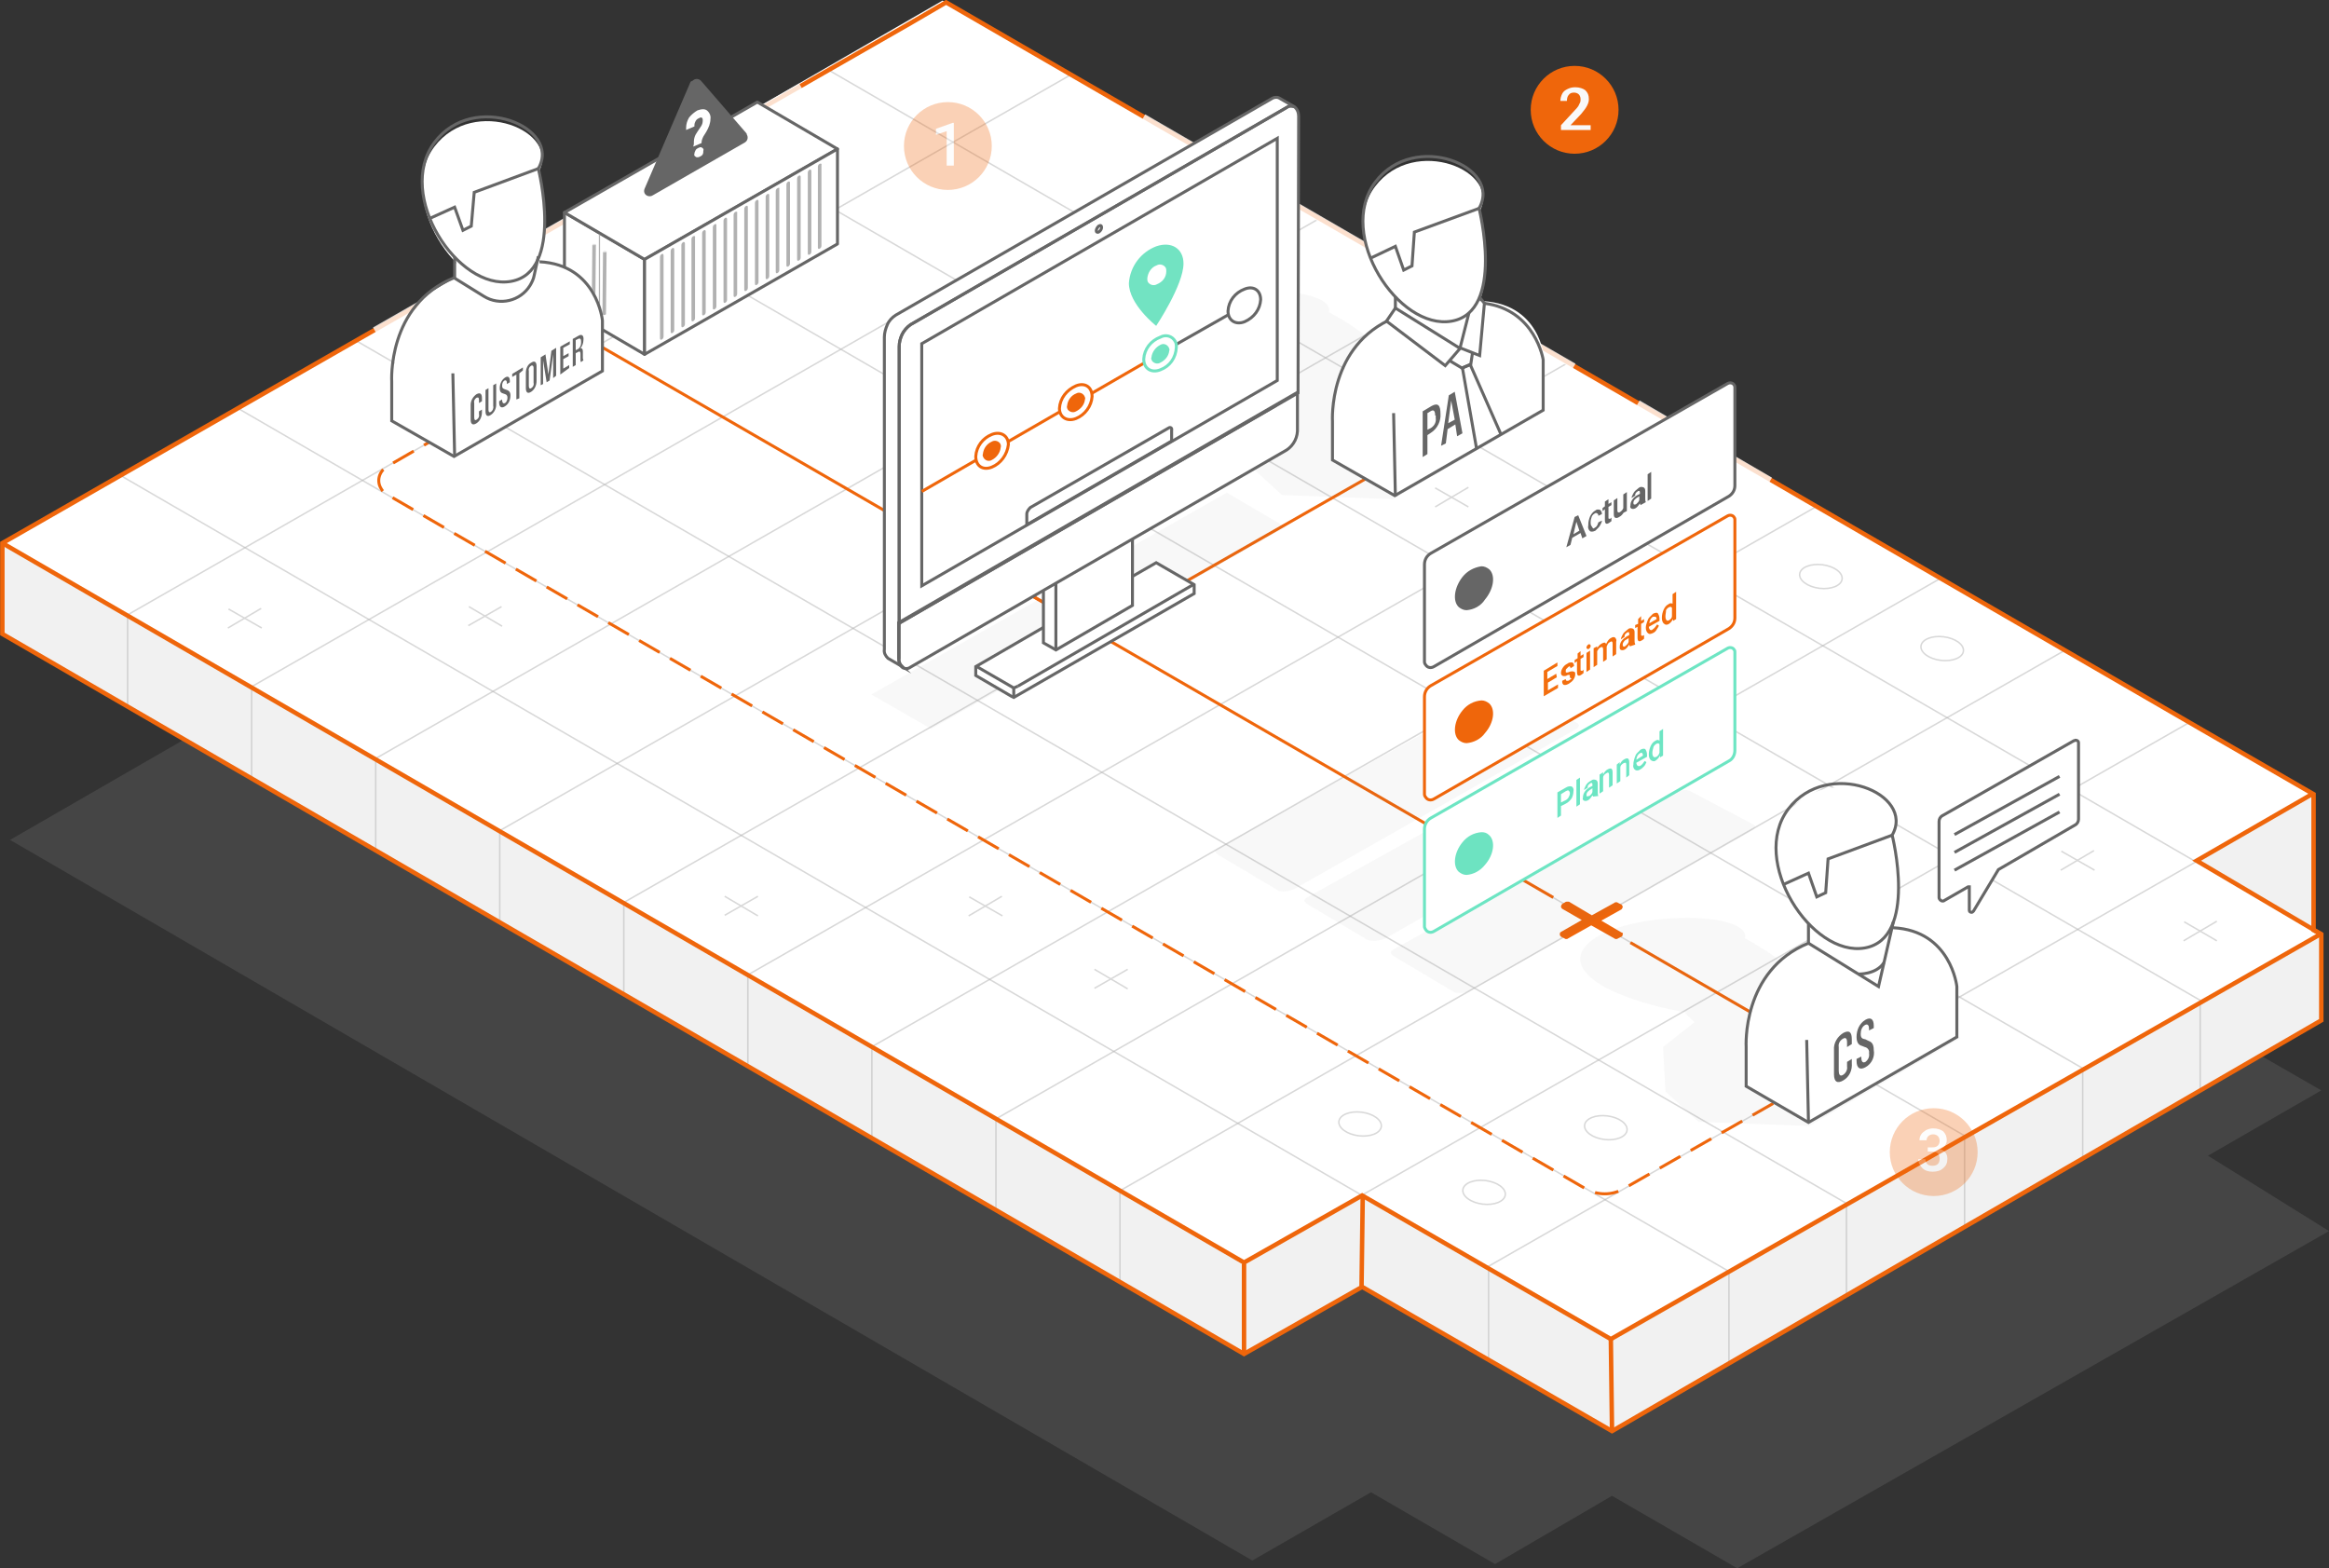 <?xml version="1.0" encoding="utf-8"?>
<!-- Generator: Adobe Illustrator 24.2.2, SVG Export Plug-In . SVG Version: 6.00 Build 0)  -->
<svg version="1.1" id="Layer_1" xmlns="http://www.w3.org/2000/svg" xmlns:xlink="http://www.w3.org/1999/xlink" x="0px" y="0px"
	 viewBox="0 0 392.4 264.2" style="enable-background:new 0 0 392.4 264.2;" xml:space="preserve">
<rect x="0" y="0" width="392.4" height="264.2" fill="#333333" stroke="none"/>
<style type="text/css">
	.st0{opacity:0.15;fill:#B1B1B1;enable-background:new    ;}
	.st1{fill:#FFFFFF;}
	.st2{fill:#F1F1F1;}
	.st3{opacity:0.5;}
	.st4{fill:none;stroke:#B1B1B1;stroke-width:0.25;stroke-miterlimit:10;}
	.st5{fill:none;stroke:#B1B1B1;stroke-width:0.25;stroke-miterlimit:10.001;}
	.st6{fill:none;stroke:#EF660B;stroke-width:0.75;stroke-miterlimit:10;}
	.st7{fill:none;stroke:#EF660B;stroke-width:0.5;stroke-dasharray:4,2;}
	.st8{opacity:0.8;fill:none;stroke:#FFFFFF;stroke-miterlimit:10;enable-background:new    ;}
	.st9{fill:none;stroke:#EF660B;stroke-width:0.5;}
	.st10{fill:#EF660B;}
	.st11{fill:#FFFFFF;stroke:#666666;stroke-width:0.5;stroke-linecap:round;stroke-linejoin:round;}
	.st12{fill:#B1B1B1;}
	.st13{fill:#DEDEDE;}
	.st14{fill:none;}
	.st15{fill:none;stroke:#666666;stroke-width:0.5;stroke-miterlimit:10;}
	.st16{fill:#666666;}
	.st17{opacity:5.000000e-02;}
	.st18{fill:#FFFFFF;stroke:#666666;stroke-width:0.5;stroke-miterlimit:10;}
	.st19{fill:#FFFFFF;stroke:#EF660B;stroke-width:0.5;stroke-miterlimit:10;}
	.st20{fill:#FFFFFF;stroke:#6DE5C3;stroke-width:0.5;stroke-miterlimit:10;}
	.st21{opacity:5.000000e-02;fill:#666666;enable-background:new    ;}
	.st22{fill:#F36E0E;}
	.st23{fill:#6DE5C3;}
	.st24{fill:#6DE3C1;}
	.st25{fill:#72E3C2;}
	.st26{fill:none;stroke:#EF660B;stroke-width:0.5;stroke-miterlimit:10;}
	.st27{fill:#FFFFFF;stroke:#72E3C2;stroke-width:0.5;stroke-miterlimit:10;}
	.st28{opacity:0.3;}
	.st29{fill:#F9F9F9;}
</style>
<g>
	<g id="Platform_Fill">
		<polygon class="st0" points="372,194.7 392.4,207.4 292.7,264.2 271.6,252 251.9,263.5 231,251.4 211,262.9 1.7,141.5 160.2,50.1 
			371.8,172.6 391.1,183.7 		"/>
		<polygon class="st1" points="370.7,144.7 391.1,157.4 291.3,214.2 271.4,225.6 250.5,213.5 229.6,201.4 209.6,212.9 0.4,91.5 
			158.8,0.1 370.4,122.6 389.7,133.7 		"/>
		<polygon class="st2" points="389.7,133.7 370.1,145 389.8,156.7 		"/>
		<polygon class="st2" points="391.1,157.4 391.1,171.9 291.3,229.6 271.6,241.1 250.4,228.9 229.4,216.7 209.6,228.3 0.4,106.8 
			0.4,91.5 209.6,212.9 229.6,201.4 250.5,213.5 271.4,225.6 291.3,214.2 		"/>
	</g>
	<g id="Grid">
		<g class="st3">
			<line class="st4" x1="209.6" y1="228.3" x2="209.6" y2="212.9"/>
			<line class="st4" x1="188.7" y1="216.2" x2="188.7" y2="200.8"/>
			<line class="st4" x1="167.8" y1="204.1" x2="167.8" y2="188.7"/>
			<line class="st4" x1="146.9" y1="192" x2="146.9" y2="176.6"/>
			<line class="st4" x1="126" y1="179.8" x2="126" y2="164.4"/>
			<line class="st4" x1="105.1" y1="167.7" x2="105.1" y2="152.3"/>
			<line class="st4" x1="84.2" y1="155.6" x2="84.2" y2="140.2"/>
			<line class="st4" x1="63.3" y1="143.5" x2="63.3" y2="128.1"/>
			<line class="st4" x1="42.4" y1="131.4" x2="42.4" y2="116"/>
			<line class="st4" x1="21.5" y1="119.2" x2="21.5" y2="103.8"/>
		</g>
		<g class="st3">
			<line class="st4" x1="291.3" y1="229.6" x2="291.3" y2="214.2"/>
			<line class="st4" x1="311.1" y1="218.1" x2="311.1" y2="202.8"/>
			<line class="st4" x1="331" y1="206.6" x2="331" y2="191.5"/>
			<line class="st4" x1="350.9" y1="195.1" x2="350.9" y2="180.1"/>
			<line class="st4" x1="370.7" y1="183.6" x2="370.7" y2="168.7"/>
			<line class="st4" x1="250.8" y1="229.1" x2="250.8" y2="213.7"/>
		</g>
		<g class="st3">
			<line class="st4" x1="0.4" y1="91.5" x2="209.6" y2="212.9"/>
			<line class="st4" x1="20.3" y1="80.1" x2="229.5" y2="201.4"/>
			<line class="st4" x1="40.1" y1="68.8" x2="291.3" y2="214.2"/>
			<line class="st4" x1="60" y1="57.4" x2="311.2" y2="202.8"/>
			<line class="st4" x1="79.9" y1="46" x2="331.1" y2="191.4"/>
			<line class="st4" x1="99.8" y1="34.6" x2="351.1" y2="180.1"/>
			<line class="st4" x1="119.7" y1="23.2" x2="371" y2="168.7"/>
			<line class="st4" x1="139.6" y1="11.8" x2="390.9" y2="157.3"/>
			<line class="st4" x1="159.4" y1="0.4" x2="389.9" y2="133.8"/>
		</g>
		<g class="st3">
			<line class="st4" x1="391.1" y1="157.4" x2="291.3" y2="214.2"/>
			<line class="st4" x1="389.9" y1="133.8" x2="250.5" y2="213.5"/>
			<line class="st4" x1="368.9" y1="121.7" x2="209.6" y2="212.7"/>
			<line class="st4" x1="348" y1="109.5" x2="188.7" y2="200.6"/>
			<line class="st4" x1="327" y1="97.4" x2="167.8" y2="188.5"/>
			<line class="st4" x1="306.1" y1="85.3" x2="146.8" y2="176.4"/>
			<line class="st4" x1="285.1" y1="73.2" x2="125.9" y2="164.3"/>
			<line class="st4" x1="264.2" y1="61.1" x2="105" y2="152.1"/>
			<line class="st4" x1="243.2" y1="48.9" x2="84.1" y2="140"/>
			<line class="st4" x1="222.3" y1="36.8" x2="63.1" y2="127.9"/>
			<line class="st4" x1="201.3" y1="24.7" x2="42.2" y2="115.8"/>
			<line class="st4" x1="180.4" y1="12.6" x2="21.3" y2="103.7"/>
			<line class="st4" x1="159.4" y1="0.4" x2="0.4" y2="91.5"/>
		</g>
	</g>
	<g id="XO">
		<g class="st3">
			<ellipse transform="matrix(0.121 -0.993 0.993 0.121 49.157 435.601)" class="st5" cx="270.5" cy="190" rx="2" ry="3.6"/>
			<ellipse transform="matrix(0.121 -0.993 0.993 0.121 20.201 424.803)" class="st5" cx="250" cy="201" rx="2" ry="3.6"/>
			<ellipse transform="matrix(0.121 -0.993 0.993 0.121 13.362 393.938)" class="st5" cx="229.1" cy="189.4" rx="2" ry="3.6"/>
			<ellipse transform="matrix(0.121 -0.993 0.993 0.121 173.15 390.017)" class="st5" cx="306.8" cy="97.2" rx="2" ry="3.6"/>
			<ellipse transform="matrix(0.121 -0.993 0.993 0.121 179.105 420.95)" class="st5" cx="327.2" cy="109.3" rx="2" ry="3.6"/>
		</g>
		<g class="st3">
			<line class="st4" x1="163.3" y1="151.1" x2="168.9" y2="154.3"/>
			<line class="st4" x1="168.8" y1="151" x2="163.2" y2="154.3"/>
			<line class="st4" x1="184.4" y1="163.3" x2="190" y2="166.6"/>
			<line class="st4" x1="190" y1="163.3" x2="184.4" y2="166.5"/>
			<line class="st4" x1="122.1" y1="151" x2="127.7" y2="154.3"/>
			<line class="st4" x1="127.7" y1="151" x2="122.1" y2="154.2"/>
			<line class="st4" x1="241.8" y1="82.2" x2="247.4" y2="85.4"/>
			<line class="st4" x1="247.4" y1="82.1" x2="241.8" y2="85.4"/>
			<line class="st4" x1="368" y1="155.3" x2="373.5" y2="158.5"/>
			<line class="st4" x1="373.5" y1="155.2" x2="367.9" y2="158.5"/>
			<line class="st4" x1="347.3" y1="143.4" x2="352.9" y2="146.6"/>
			<line class="st4" x1="352.8" y1="143.3" x2="347.2" y2="146.6"/>
			<line class="st4" x1="79" y1="102.2" x2="84.6" y2="105.5"/>
			<line class="st4" x1="84.5" y1="102.2" x2="78.9" y2="105.4"/>
			<line class="st4" x1="38.5" y1="102.6" x2="44.1" y2="105.8"/>
			<line class="st4" x1="44" y1="102.5" x2="38.4" y2="105.8"/>
		</g>
	</g>
	<g id="Platform_Outline">
		<polygon class="st6" points="391.1,171.9 391.1,157.4 389.8,156.7 389.8,133.8 371.1,123 210.2,29.8 159.4,0.4 153.4,3.9 
			0.4,91.5 0.4,106.8 209.6,228.1 229.5,216.8 271.6,241.1 		"/>
		<polyline class="st6" points="0.4,91.5 209.6,212.7 229.5,201.4 271.4,225.6 391.1,157.3 		"/>
		<polyline class="st6" points="391.1,157.4 370.1,145 389.7,133.7 		"/>
		<line class="st6" x1="209.6" y1="212.9" x2="209.6" y2="228.1"/>
		<line class="st6" x1="229.6" y1="201.4" x2="229.4" y2="216.7"/>
		<line class="st6" x1="271.4" y1="225.6" x2="271.6" y2="241.1"/>
		<path class="st7" d="M74.9,73l-9.7,5.6c-1.3,0.8-1.8,2.4-1,3.7c0.2,0.4,0.6,0.8,1,1l202,117c2,1.1,4.4,1.1,6.3,0l29.1-16.6"/>
		<line class="st8" x1="265.2" y1="61.7" x2="192.7" y2="19.7"/>
		<line class="st8" x1="298.3" y1="80.9" x2="276" y2="67.9"/>
		<line class="st8" x1="63.1" y1="55.6" x2="134.9" y2="14.5"/>
	</g>
	<g id="Content">
		<line class="st9" x1="99.2" y1="57.2" x2="261.7" y2="151.2"/>
		<line class="st9" x1="274.7" y1="158.8" x2="304.4" y2="176"/>
		<path class="st10" d="M273.2,157.1l-3.4-2l3.4-1.9c0.1-0.1,0.2-0.3,0.2-0.4c0-0.2-0.1-0.3-0.2-0.4l-0.6-0.3
			c-0.1-0.1-0.2-0.1-0.3-0.1c-0.1,0-0.2,0-0.3,0.1l-3.8,2.1l-3.7-2.2c-0.1-0.1-0.2-0.1-0.4-0.1c-0.1,0-0.3,0-0.4,0.1l-0.5,0.3
			c-0.1,0.1-0.2,0.3-0.2,0.4c0,0.2,0.1,0.3,0.2,0.4l3.3,1.9l-3.5,2c-0.2,0.1-0.2,0.3-0.2,0.4c0,0.2,0.1,0.3,0.2,0.4l0.6,0.3
			c0.1,0.1,0.2,0.1,0.3,0.1c0.1,0,0.2,0,0.3-0.1l3.9-2.2l3.9,2.2c0.1,0.1,0.2,0.1,0.3,0.1c0.1,0,0.2,0,0.3-0.1l0.6-0.3
			c0.2-0.1,0.2-0.3,0.2-0.4C273.5,157.3,273.4,157.1,273.2,157.1z"/>
		<polygon class="st11" points="108.6,43.7 95.1,35.8 95.1,51.8 108.6,59.7 		"/>
		<polygon class="st11" points="141.1,25.1 127.6,17.2 95.1,35.8 108.6,43.7 		"/>
		<polygon class="st11" points="108.6,43.7 108.6,59.7 141.1,41.1 141.1,25.1 		"/>
		<path class="st12" d="M138.1,27.6c-0.2,0.1-0.3,0.3-0.3,0.5v13.6c0,0.2,0.1,0.3,0.3,0.2s0.3-0.3,0.3-0.5V27.8
			C138.5,27.6,138.3,27.5,138.1,27.6z"/>
		<path class="st12" d="M136.4,28.6c-0.2,0.1-0.3,0.3-0.3,0.5v13.6c0,0.2,0.1,0.3,0.3,0.2s0.3-0.3,0.3-0.5V28.8
			C136.7,28.6,136.5,28.5,136.4,28.6z"/>
		<path class="st12" d="M134.6,29.6c-0.2,0.1-0.3,0.3-0.3,0.5v13.6c0,0.2,0.1,0.3,0.3,0.2s0.3-0.3,0.3-0.5V29.8
			C134.9,29.6,134.8,29.5,134.6,29.6z"/>
		<path class="st12" d="M132.8,30.6c-0.2,0.1-0.3,0.3-0.3,0.5v13.6c0,0.2,0.1,0.3,0.3,0.2s0.3-0.3,0.3-0.5V30.8
			C133.1,30.6,133,30.5,132.8,30.6z"/>
		<path class="st12" d="M131,31.7c-0.2,0.1-0.3,0.3-0.3,0.5v13.6c0,0.2,0.1,0.3,0.3,0.2s0.3-0.3,0.3-0.5V31.8
			C131.4,31.6,131.2,31.6,131,31.7z"/>
		<path class="st12" d="M129.3,32.7c-0.2,0.1-0.3,0.3-0.3,0.5v13.6c0,0.2,0.1,0.3,0.3,0.2s0.3-0.3,0.3-0.5V32.8
			C129.6,32.7,129.4,32.6,129.3,32.7z"/>
		<path class="st12" d="M127.5,33.7c-0.2,0.1-0.3,0.3-0.3,0.5v13.6c0,0.2,0.1,0.3,0.3,0.2c0.2-0.1,0.3-0.3,0.3-0.5V33.9
			C127.8,33.7,127.7,33.6,127.5,33.7z"/>
		<path class="st12" d="M125.7,34.7c-0.2,0.1-0.3,0.3-0.3,0.5v13.6c0,0.2,0.1,0.3,0.3,0.2c0.2-0.1,0.3-0.3,0.3-0.5V34.9
			C126,34.7,125.9,34.6,125.7,34.7z"/>
		<path class="st12" d="M123.9,35.7c-0.2,0.1-0.3,0.3-0.3,0.5v13.6c0,0.2,0.1,0.3,0.3,0.2c0.2-0.1,0.3-0.3,0.3-0.5V35.9
			C124.3,35.7,124.1,35.6,123.9,35.7z"/>
		<path class="st12" d="M122.2,36.7c-0.2,0.1-0.3,0.3-0.3,0.5v13.6c0,0.2,0.1,0.3,0.3,0.2c0.2-0.1,0.3-0.3,0.3-0.5V36.9
			C122.5,36.7,122.3,36.6,122.2,36.7z"/>
		<path class="st12" d="M120.4,37.8c-0.2,0.1-0.3,0.3-0.3,0.5v13.6c0,0.2,0.1,0.3,0.3,0.2c0.2-0.1,0.3-0.3,0.3-0.5V37.9
			C120.7,37.7,120.6,37.7,120.4,37.8z"/>
		<path class="st12" d="M118.6,38.8c-0.2,0.1-0.3,0.3-0.3,0.5v13.6c0,0.2,0.1,0.3,0.3,0.2c0.2-0.1,0.3-0.3,0.3-0.5V39
			C118.9,38.8,118.8,38.7,118.6,38.8z"/>
		<path class="st12" d="M116.8,39.8c-0.2,0.1-0.3,0.3-0.3,0.5v13.6c0,0.2,0.1,0.3,0.3,0.2c0.2-0.1,0.3-0.3,0.3-0.5V40
			C117.2,39.8,117,39.7,116.8,39.8z"/>
		<path class="st12" d="M115.1,40.8c-0.2,0.1-0.3,0.3-0.3,0.5v13.6c0,0.2,0.1,0.3,0.3,0.2c0.2-0.1,0.3-0.3,0.3-0.5V41
			C115.4,40.8,115.2,40.7,115.1,40.8z"/>
		<path class="st12" d="M113.3,41.8c-0.2,0.1-0.3,0.3-0.3,0.5v13.6c0,0.2,0.1,0.3,0.3,0.2c0.2-0.1,0.3-0.3,0.3-0.5V42.1
			C113.6,41.8,113.5,41.7,113.3,41.8z"/>
		<path class="st12" d="M111.5,42.8c-0.2,0.1-0.3,0.3-0.3,0.5V57c0,0.2,0.1,0.3,0.3,0.2c0.2-0.1,0.3-0.3,0.3-0.5V43.1
			C111.8,42.8,111.7,42.7,111.5,42.8z"/>
		<path class="st12" d="M100.4,41.2l-0.1,10.5c0,0,0,0.1-0.1,0.1s-0.3,0-0.4,0s-0.1-0.1-0.1-0.1l0.1-10.5c0,0,0,0.1,0.1,0.1
			S100.2,41.3,100.4,41.2C100.3,41.3,100.4,41.3,100.4,41.2L100.4,41.2z"/>
		<path class="st13" d="M100.3,41.1c0.1,0,0.1,0.1,0,0.2c-0.1,0-0.3,0-0.4,0c-0.1-0.1-0.1-0.1,0-0.2C100,41.1,100.2,41.1,100.3,41.1
			z"/>
		<g>
			<path class="st12" d="M102.2,42.4l-0.1,10.5c0,0,0,0.1-0.1,0.1c-0.1,0.1-0.3,0.1-0.4,0c-0.1,0-0.1-0.1-0.1-0.1l0.1-10.5
				c0,0,0,0.1,0.1,0.1C101.9,42.5,102,42.5,102.2,42.4C102.2,42.5,102.2,42.4,102.2,42.4z"/>
		</g>
		<path class="st13" d="M102.1,42.3c0.1,0.1,0.1,0.1,0,0.2c-0.1,0-0.3,0-0.4,0c-0.1-0.1-0.1-0.1,0-0.2
			C101.9,42.3,102,42.3,102.1,42.3z"/>
		<polygon class="st12" points="101.1,55 100.9,54.9 100.9,39.4 101.1,39.6 		"/>
		<line class="st14" x1="76.3" y1="62.9" x2="76.6" y2="76.9"/>
		<path class="st1" d="M76.6,44.3v2.5l-4.7,2.8l-3.5,4.6l-1.8,5l-0.5,11.7l10.5,6l25-14.4V54c0,0-0.5-9.9-11.3-9.9"/>
		<path class="st1" d="M90.7,29.1c0,0,4.4,17.4-4.6,19S66.6,33.4,73.2,24.7S94.7,22.1,90.7,29.1z"/>
		<polyline class="st1" points="90.7,29.1 79.9,33.1 79.4,38.8 78,39.5 76.6,35.5 72.4,37.5 		"/>
		<line class="st15" x1="76.3" y1="62.9" x2="76.6" y2="76.9"/>
		<path class="st15" d="M90.9,44.1c9.7,0.5,10.6,9.9,10.6,9.9v8.5l-25,14.4l-10.5-6v-6.6c0,0-0.8-12.9,10.5-17.5l5,3.1
			c2.7,1.7,6.2,0.8,7.8-1.8c0.3-0.5,0.6-1.1,0.7-1.7l0.7-3.2"/>
		<line class="st15" x1="76.6" y1="43.3" x2="76.6" y2="46.8"/>
		<path class="st15" d="M90.7,28.4c0,0,4.4,17.4-4.6,19S66.6,32.8,73.2,24S94.7,21.5,90.7,28.4z"/>
		<polyline class="st15" points="90.7,28.4 79.9,32.4 79.4,38.1 78,38.8 76.6,34.9 72.4,36.8 		"/>
		<path class="st16" d="M80.3,71.3c-0.6,0.4-1,0.2-1-0.6v-2.5c0-0.7,0.4-1.4,1-1.8c0.6-0.3,0.9-0.1,0.9,0.7v0.5l-0.5,0.3v-0.5
			c0-0.4-0.1-0.5-0.4-0.4c-0.3,0.2-0.5,0.5-0.4,0.9v2.4c0,0.4,0.1,0.6,0.4,0.4s0.5-0.5,0.4-0.9v-0.5l0.5-0.3v0.4
			C81.2,70.2,80.9,70.9,80.3,71.3z"/>
		<path class="st16" d="M82.7,69.9c-0.6,0.4-0.9,0.1-0.9-0.6v-3.6l0.5-0.3v3.5c0,0.3,0,0.7,0.4,0.5c0.3-0.2,0.5-0.6,0.4-1v-3.5
			l0.5-0.3v3.6C83.6,68.8,83.3,69.5,82.7,69.9z"/>
		<path class="st16" d="M85,68.5c-0.5,0.3-0.9,0.1-0.9-0.7v-0.2l0.5-0.3v0.1c0,0.3,0.1,0.7,0.5,0.5c0.3-0.2,0.4-0.6,0.4-0.9
			s-0.1-0.5-0.4-0.6l-0.3-0.1c-0.3-0.1-0.6-0.2-0.6-0.9c0-0.7,0.3-1.4,0.9-1.8c0.5-0.3,0.8-0.1,0.8,0.6v0.2l-0.5,0.3v-0.2
			c0-0.3-0.1-0.5-0.4-0.4c-0.3,0.2-0.4,0.5-0.4,0.9c0,0.5,0.3,0.5,0.5,0.6l0.3,0.1c0.3,0.1,0.6,0.3,0.6,0.9
			C86,67.4,85.7,68.1,85,68.5z"/>
		<path class="st16" d="M87.5,62.9v4.2L87,67.3v-4.2l-0.7,0.4V63l1.8-1.1v0.5L87.5,62.9z"/>
		<path class="st16" d="M89.5,66c-0.6,0.4-0.9,0.1-0.9-0.6v-2.6c0-0.7,0.3-1.4,0.9-1.7c0.6-0.4,0.9-0.1,0.9,0.6v2.5
			C90.4,64.9,90.1,65.6,89.5,66z M89.9,62c0-0.3-0.1-0.5-0.4-0.4c-0.3,0.2-0.5,0.5-0.4,0.9V65c0,0.3,0.1,0.6,0.4,0.4
			s0.5-0.5,0.4-0.9V62z"/>
		<path class="st16" d="M93.2,63.7v-4l0,0l-0.6,4.4l-0.5,0.3l-0.6-3.7l0,0v4l-0.4,0.2v-4.7l0.8-0.5l0.5,3.4l0,0l0.5-4l0.8-0.5v4.7
			L93.2,63.7z"/>
		<path class="st16" d="M94.4,63.1v-4.7l1.6-0.9V58l-1.1,0.6V60l0.9-0.5V60l-0.9,0.5v1.6l1-0.6V62L94.4,63.1z"/>
		<path class="st16" d="M97.9,61c-0.1-0.1-0.1-0.3-0.1-0.4v-1c0-0.3-0.1-0.5-0.4-0.3L97,59.5v2l-0.5,0.3v-4.7l0.9-0.5
			c0.6-0.4,1-0.1,0.9,0.7c0,0.5-0.2,1-0.5,1.4l0,0c0.3-0.1,0.4,0.2,0.4,0.5v1c0,0.2,0,0.3,0.1,0.5l0,0L97.9,61z M97.9,57.5
			c0-0.3-0.1-0.6-0.5-0.4L97,57.3V59l0.4-0.2c0.3-0.2,0.5-0.6,0.5-1V57.5z"/>
		<g class="st17">
			<path class="st16" d="M245.1,167.2l-10.1-6c-0.5-0.3-1-0.8-0.3-1.2l47.7-26.5c0.7-0.4,1.5-0.5,2.2-0.3l10.8,5.7
				c0.5,0.3,0.4,0.7-0.3,1.1l-47.2,26.8C247.1,167.3,246.1,167.4,245.1,167.2z"/>
		</g>
		<g class="st17">
			<path class="st16" d="M230.5,158.4l-10.1-6c-0.5-0.3-1-0.8-0.2-1.2l47.6-26.5c0.7-0.4,1.5-0.5,2.2-0.3l10.8,5.7
				c0.5,0.3,0.4,0.7-0.3,1.1l-47.1,26.9C232.4,158.5,231.5,158.6,230.5,158.4z"/>
		</g>
		<g class="st17">
			<path class="st16" d="M215.5,150.1l-10.1-6c-0.5-0.3-1-0.8-0.3-1.2l47.6-26.5c0.7-0.4,1.5-0.5,2.2-0.3l10.8,5.7
				c0.5,0.3,0.4,0.7-0.3,1.1l-47.2,26.8C217.4,150.1,216.4,150.3,215.5,150.1z"/>
		</g>
		<path class="st18" d="M240,111.5V95.1c0-0.8,0.4-1.5,1.1-1.9l50-28.6c0.4-0.2,0.9-0.1,1.1,0.3c0.1,0.1,0.1,0.3,0.1,0.4v16.5
			c0,0.8-0.4,1.4-1,1.8l-49.7,28.7c-0.5,0.3-1.1,0.2-1.4-0.3C240.1,111.9,240,111.7,240,111.5z"/>
		<path class="st19" d="M240,133.8v-16.4c0-0.8,0.4-1.5,1.1-1.9l50-28.6c0.4-0.2,0.9-0.1,1.1,0.3c0.1,0.1,0.1,0.3,0.1,0.4v16.5
			c0,0.8-0.4,1.4-1,1.8l-49.7,28.7c-0.5,0.3-1.1,0.2-1.4-0.3C240.1,134.2,240,134,240,133.8z"/>
		<path class="st20" d="M240,156.1v-16.4c0-0.8,0.4-1.5,1.1-1.9l50-28.6c0.4-0.2,0.9-0.1,1.1,0.3c0.1,0.1,0.1,0.2,0.1,0.4v16.5
			c0,0.8-0.4,1.5-1,1.8l-49.7,28.7c-0.5,0.3-1.1,0.2-1.4-0.3C240.1,156.4,240,156.3,240,156.1z"/>
		<path class="st21" d="M303.7,166.8c-0.3-3.9-9.7-8.7-9.7-8.7c1.2-5.1-23.7-4.7-27.4,2.1c-1.5,2.8,1.8,5.6,7.1,7.6l0,0
			c3.4,1.3,7,2.2,10.6,2.8l-0.4,0.1l1.6,1.5l-5.3,4.2l0.4,7.5l5.6,5.1l18.6,0.7l25.5-14.8l-5.2-5.1
			C325.2,169.6,318.3,164.2,303.7,166.8z"/>
		<line class="st14" x1="304.4" y1="175.2" x2="304.7" y2="189.1"/>
		<path class="st1" d="M304.7,156.5v2.6l-4.7,2.8l-3.5,4.6l-1.8,5l-0.5,11.6l10.5,6l25-14.4v-8.5c0,0-0.5-9.9-11.3-9.9"/>
		<path class="st1" d="M318.8,141.3c0,0,4.4,17.4-4.6,19s-19.5-14.7-12.9-23.4S322.8,134.4,318.8,141.3z"/>
		<polyline class="st1" points="318.8,141.3 308,145.3 307.6,151 306.1,151.7 304.7,147.7 300.5,149.7 		"/>
		<line class="st15" x1="304.4" y1="175.2" x2="304.7" y2="189.1"/>
		<path class="st15" d="M319,156.3c9.7,0.5,10.7,9.9,10.7,9.9v8.5l-25,14.4l-10.5-6.1v-6.6c0,0-0.8-12.9,10.5-17.5l11.8,7.3
			l2.5-10.9"/>
		<line class="st15" x1="304.7" y1="155.6" x2="304.7" y2="159"/>
		<path class="st15" d="M318.8,140.7c0,0,4.4,17.4-4.6,19s-19.5-14.7-12.9-23.4S322.8,133.7,318.8,140.7z"/>
		<polyline class="st15" points="318.8,140.7 308,144.7 307.6,150.4 306.1,151.1 304.7,147.1 300.5,149 		"/>
		<path class="st16" d="M310.6,182c-1,0.6-1.6,0.3-1.6-1v-4.1c-0.1-1.2,0.6-2.3,1.6-2.9c1-0.5,1.4-0.1,1.4,1.1v0.8l-0.8,0.5v-0.8
			c0-0.6-0.2-0.9-0.7-0.6c-0.5,0.3-0.8,0.8-0.7,1.4v4c0,0.6,0.2,1,0.7,0.7s0.8-0.9,0.7-1.4v-0.8l0.8-0.5v0.7
			C312.1,180.3,311.6,181.4,310.6,182z"/>
		<path class="st16" d="M314.3,179.8c-0.9,0.5-1.5,0.2-1.5-1.1v-0.3l0.8-0.4v0.1c0,0.5,0.1,1.1,0.7,0.8c0.5-0.4,0.7-0.9,0.6-1.5
			c0.1-0.4-0.2-0.9-0.7-1l-0.5-0.2c-0.4-0.1-0.9-0.4-0.9-1.5c0-1.2,0.5-2.3,1.5-2.9c0.9-0.5,1.4-0.1,1.4,1v0.4l-0.8,0.4v-0.3
			c0-0.5-0.2-0.9-0.7-0.6c-0.5,0.3-0.7,0.9-0.7,1.5c0,0.8,0.4,0.8,0.8,0.9l0.4,0.2c0.5,0.2,1,0.4,1,1.6
			C315.9,178,315.4,179.2,314.3,179.8z"/>
		<path class="st16" d="M116.3,13.9l-7.7,17.9c-0.2,0.5,0,1,0.5,1.2c0.3,0.1,0.6,0.1,0.9-0.1l15.5-8.9c0.5-0.3,0.6-0.9,0.3-1.4
			c0,0,0,0,0-0.1l-7.7-8.9c-0.4-0.4-1-0.4-1.4,0C116.4,13.7,116.3,13.8,116.3,13.9z"/>
		<path class="st1" d="M117.5,26.5c-0.1,0-0.2,0-0.3-0.1c-0.2-0.1-0.3-0.3-0.2-0.5c0-0.2,0.1-0.4,0.2-0.6s0.3-0.3,0.5-0.4
			c0.1,0,0.2-0.1,0.3-0.1c0.1,0,0.2,0,0.3,0.1c0.2,0.1,0.3,0.3,0.2,0.5c0,0.2,0,0.4-0.1,0.6s-0.3,0.3-0.5,0.4
			C117.7,26.5,117.6,26.5,117.5,26.5z M116.9,24.3c0-0.4,0-0.7,0.1-1.1s0.3-0.7,0.5-1l0.6-0.9c0.2-0.3,0.3-0.6,0.3-1
			c0-0.2,0-0.4-0.2-0.5h-0.1c-0.1,0-0.2,0-0.3,0.1c-0.3,0.1-0.5,0.3-0.6,0.5s-0.2,0.4-0.2,0.7v0.2l-1.4,0.6v-0.4
			c0-0.6,0.2-1.2,0.5-1.7c0.4-0.5,0.9-0.9,1.4-1.2c0.3-0.1,0.6-0.2,1-0.2c0.2,0,0.5,0.1,0.6,0.2c0.4,0.3,0.7,0.9,0.6,1.4
			c0,0.8-0.3,1.5-0.7,2.2l-0.5,0.8c-0.2,0.4-0.3,0.7-0.3,1.1l0,0l-1.4,0.6L116.9,24.3z"/>
		<path class="st9" d="M164.8,95.1l18.8,10.9c0.7,0.4,1.5,0.4,2.1,0l46.6-26.6"/>
		<path class="st21" d="M233.6,61.3c-0.3-3.9-9.7-8.7-9.7-8.7c1.2-5.1-23.7-4.8-27.4,2.1c-1.5,2.8,1.8,5.6,7.1,7.6l0,0
			c3.4,1.3,7,2.2,10.6,2.8l-0.4,0.1l1.6,1.5l-5.4,4.2l0.4,7.4l5.6,5.1l18.7,0.7l25.5-14.8l-5.2-5.1
			C255.2,64.2,248.3,58.8,233.6,61.3z"/>
		<line class="st14" x1="234.8" y1="69.6" x2="235.1" y2="83.6"/>
		<path class="st1" d="M235.1,50.9v2.5l-4.6,2.8l-3.5,4.6l-1.8,5l-0.5,11.7l10.5,6l25-14.4v-8.5c0,0-0.5-9.9-11.3-9.9"/>
		<polyline class="st1" points="249.2,35.8 238.3,39.8 237.9,45.5 236.5,46.2 235.1,42.2 230.9,44.2 		"/>
		<path class="st1" d="M249.2,35.8c0,0,4.4,17.4-4.6,19s-19.5-14.7-12.9-23.4S253.2,28.8,249.2,35.8z"/>
		<line class="st15" x1="234.8" y1="69.6" x2="235.1" y2="83.6"/>
		<path class="st15" d="M250.1,51.1c8.6,1.1,9.9,9.5,9.9,9.5v8.5l-25,14.4l-10.5-6V71c0,0-0.8-12.9,10.5-17.5"/>
		<line class="st15" x1="235.1" y1="53.5" x2="235.1" y2="50"/>
		<path class="st15" d="M249.2,35.1c0,0,4.4,17.4-4.6,19s-19.5-14.6-12.9-23.4S253.2,28.1,249.2,35.1z"/>
		<polyline class="st15" points="249.2,35.1 238.3,39.1 237.9,44.8 236.5,45.5 235.1,41.5 230.9,43.5 		"/>
		<polygon class="st18" points="235.1,51.9 233.6,54.1 243.5,61.6 246,58.7 		"/>
		<polyline class="st15" points="249.3,50.1 250.1,51.1 249.3,59.9 246,58.6 247.5,52.7 		"/>
		<path class="st16" d="M241.1,72.9l-0.6,0.4v3.2l-0.8,0.5v-7.7l1.5-0.9c1.1-0.6,1.5-0.1,1.5,1.3C242.8,70.9,242.2,72.2,241.1,72.9z
			 M241.8,70c0-0.7-0.2-1.1-0.8-0.7l-0.5,0.3v2.8l0.6-0.3c0.6-0.4,0.9-1,0.8-1.7V70H241.8z"/>
		<path class="st16" d="M245.5,73.5l-0.3-2l-1.3,0.8l-0.3,2.4l-0.8,0.4l1.3-8.5l1-0.6l1.3,7L245.5,73.5z M244.5,67.5L244.5,67.5
			l-0.5,3.8l1.1-0.6L244.5,67.5z"/>
		<polyline class="st15" points="244.3,60.8 246.3,62 247.8,61.4 248.1,59.4 		"/>
		<polyline class="st15" points="248.8,75.7 246.4,62 247.7,61.4 252.9,73.2 		"/>
		<path class="st18" d="M349.4,124.8l-22.1,12.6c-0.4,0.2-0.6,0.6-0.6,1v12.8c0,0.3,0.3,0.6,0.6,0.6c0.1,0,0.2,0,0.3-0.1l4-2.3
			c0.1,0,0.1,0,0.2,0c0,0,0,0,0,0.1v3.9c0,0.2,0.2,0.3,0.4,0.3c0.1,0,0.2-0.1,0.3-0.2l4.2-7l12.9-7.5c0.4-0.2,0.6-0.6,0.6-1v-12.9
			c0-0.2-0.2-0.4-0.5-0.4C349.5,124.8,349.4,124.8,349.4,124.8z"/>
		<line class="st15" x1="329.3" y1="140.6" x2="347" y2="130.8"/>
		<line class="st15" x1="329.3" y1="143.6" x2="347" y2="133.8"/>
		<line class="st15" x1="329.3" y1="146.6" x2="347" y2="136.8"/>
		<path class="st15" d="M313.1,164.1c0,0,3,0.1,4.3-1.9"/>
		<path class="st16" d="M266.3,89.8l-1.4,0.8l-0.3,1.2l-0.7,0.4l1.4-5.1l0.6-0.3l1.4,3.5l-0.7,0.4L266.3,89.8z M265.1,90l1-0.6
			l-0.5-1.5L265.1,90z"/>
		<path class="st16" d="M268.7,88.9c0.2-0.1,0.3-0.2,0.4-0.4c0.1-0.1,0.1-0.3,0.2-0.5l0.6-0.3c0,0.2-0.1,0.4-0.2,0.6
			s-0.2,0.4-0.4,0.6c-0.2,0.2-0.3,0.3-0.5,0.5c-0.4,0.2-0.7,0.2-0.9,0.1c-0.3-0.3-0.4-0.6-0.3-1v-0.1c0-0.5,0.1-0.9,0.3-1.4
			c0.2-0.4,0.5-0.8,0.9-1c0.2-0.2,0.5-0.2,0.8-0.1c0.2,0.2,0.3,0.4,0.3,0.7l-0.6,0.3c0-0.1,0-0.3-0.2-0.4c-0.1-0.1-0.3-0.1-0.4,0
			c-0.2,0.1-0.4,0.3-0.5,0.5c-0.1,0.3-0.2,0.6-0.2,0.9V88c0,0.2,0,0.5,0.2,0.7C268.4,89.1,268.5,89.1,268.7,88.9z"/>
		<path class="st16" d="M271,84.1v0.8l0.5-0.3v0.5l-0.5,0.3v1.8c0,0.1,0,0.2,0.1,0.2s0.1,0,0.2,0l0.2-0.2v0.6
			c-0.1,0.1-0.3,0.2-0.4,0.3c-0.5,0.3-0.7,0.1-0.7-0.5v-1.8l-0.4,0.3v-0.5l0.4-0.3v-0.8L271,84.1z"/>
		<path class="st16" d="M273.6,86.3c-0.2,0.3-0.4,0.6-0.8,0.8c-0.3,0.2-0.5,0.2-0.7,0.1s-0.2-0.4-0.2-0.8v-2.1l0.6-0.4v2
			c0,0.4,0.1,0.5,0.4,0.4c0.3-0.2,0.5-0.4,0.6-0.7v-2.3l0.6-0.4v3.2l-0.6,0.3L273.6,86.3z"/>
		<path class="st16" d="M276.4,85.1c0-0.1-0.1-0.2-0.1-0.3c-0.2,0.3-0.4,0.6-0.7,0.8c-0.2,0.1-0.4,0.2-0.7,0.1
			c-0.2-0.1-0.3-0.3-0.2-0.5c0-0.4,0.1-0.7,0.3-1c0.2-0.3,0.5-0.6,0.9-0.8l0.4-0.2V83c0-0.1,0-0.2-0.1-0.3c-0.1,0-0.2,0-0.3,0.1
			c-0.1,0.1-0.3,0.2-0.3,0.3c-0.1,0.1-0.1,0.2-0.1,0.4l-0.6,0.4c0-0.2,0.1-0.4,0.2-0.6s0.2-0.4,0.4-0.6c0.2-0.2,0.4-0.3,0.6-0.5
			s0.5-0.2,0.8-0.1c0.2,0.1,0.3,0.3,0.3,0.6V84c0,0.2,0,0.4,0.1,0.6l0,0L276.4,85.1z M275.7,84.9c0.1-0.1,0.2-0.2,0.3-0.3
			c0.1-0.1,0.2-0.3,0.2-0.4v-0.6l-0.3,0.2c-0.2,0.1-0.4,0.3-0.5,0.4s-0.2,0.3-0.2,0.5c0,0.1,0,0.2,0.1,0.3
			C275.5,85,275.6,85,275.7,84.9L275.7,84.9z"/>
		<path class="st16" d="M278.2,84l-0.6,0.4v-4.5l0.6-0.4V84z"/>
		<path class="st22" d="M262.3,114.1l-1.5,0.9v1.3l1.7-1v0.6l-2.4,1.4V113l2.3-1.4v0.6l-1.7,1v1.2l1.5-0.9L262.3,114.1z"/>
		<path class="st22" d="M264.5,113.9c0-0.1,0-0.2-0.1-0.2c-0.2,0-0.3,0-0.4,0.1c-0.2,0.1-0.3,0.1-0.5,0.1c-0.3,0-0.5-0.2-0.5-0.5
			s0.1-0.6,0.3-0.9c0.2-0.3,0.4-0.5,0.8-0.7c0.2-0.2,0.5-0.2,0.8-0.2c0.2,0.1,0.3,0.3,0.3,0.6l-0.6,0.4c0-0.1,0-0.2-0.1-0.3
			c-0.1-0.1-0.2,0-0.3,0.1c-0.1,0.1-0.2,0.2-0.3,0.3c-0.1,0.1-0.1,0.2-0.1,0.4c0,0.1,0,0.2,0.1,0.2c0.2,0,0.3,0,0.5-0.1
			s0.4-0.1,0.6-0.1c0.1,0,0.2,0.1,0.3,0.1c0.1,0.1,0.1,0.2,0.1,0.4c0,0.3-0.1,0.6-0.3,0.9c-0.2,0.3-0.5,0.5-0.8,0.7
			c-0.2,0.1-0.4,0.2-0.6,0.2s-0.3,0-0.4-0.2c-0.1-0.1-0.1-0.3-0.1-0.5l0.6-0.3c0,0.2,0.1,0.3,0.2,0.3s0.3,0,0.4-0.1s0.3-0.2,0.4-0.3
			C264.4,114.2,264.5,114,264.5,113.9z"/>
		<path class="st22" d="M266.3,109.7v0.8l0.5-0.3v0.5l-0.5,0.3v1.8c0,0.1,0,0.2,0.1,0.2s0.1,0,0.2,0s0.1-0.1,0.2-0.2v0.6
			c-0.1,0.1-0.3,0.2-0.4,0.3c-0.5,0.3-0.7,0.1-0.7-0.5v-1.8l-0.4,0.3v-0.5l0.5-0.3v-0.8L266.3,109.7z"/>
		<path class="st22" d="M267.3,109.1c0-0.1,0-0.2,0.1-0.3c0.1-0.1,0.1-0.2,0.2-0.2c0.1-0.1,0.2-0.1,0.3,0c0.1,0.1,0.1,0.1,0.1,0.2
			s0,0.2-0.1,0.3c-0.1,0.1-0.1,0.2-0.2,0.2c-0.1,0.1-0.2,0.1-0.2,0C267.3,109.3,267.3,109.2,267.3,109.1z M267.9,112.8l-0.6,0.4V110
			l0.6-0.4V112.8z"/>
		<path class="st22" d="M269.1,108.9v0.3c0.2-0.3,0.4-0.6,0.8-0.8c0.4-0.2,0.6-0.2,0.7,0.1c0.2-0.4,0.4-0.8,0.8-1
			c0.3-0.2,0.5-0.2,0.7-0.1c0.2,0.2,0.3,0.5,0.2,0.7v2.1l-0.6,0.4v-2.1c0-0.2,0-0.3-0.1-0.4s-0.2,0-0.4,0.1
			c-0.1,0.1-0.3,0.2-0.3,0.3c-0.1,0.1-0.1,0.3-0.2,0.4v2.2l-0.6,0.4v-2.1c0-0.4-0.2-0.5-0.5-0.3c-0.2,0.1-0.4,0.4-0.5,0.6v2.3
			l-0.6,0.4v-3.2L269.1,108.9z"/>
		<path class="st22" d="M274.6,108.9c0-0.1-0.1-0.2-0.1-0.3c-0.2,0.3-0.4,0.6-0.7,0.8c-0.2,0.1-0.4,0.2-0.7,0.1
			c-0.2-0.1-0.2-0.3-0.2-0.5c0-0.4,0.1-0.7,0.3-1c0.2-0.3,0.6-0.6,0.9-0.8l0.4-0.2v-0.2c0-0.1,0-0.3-0.1-0.3s-0.2,0-0.3,0.1
			c-0.1,0.1-0.3,0.2-0.3,0.3c-0.1,0.1-0.1,0.3-0.1,0.4l-0.6,0.4c0-0.2,0.1-0.4,0.2-0.6s0.2-0.4,0.4-0.6c0.2-0.2,0.4-0.3,0.6-0.5
			s0.5-0.2,0.8-0.1c0.2,0.1,0.3,0.3,0.3,0.6v1.4c0,0.2,0,0.4,0.1,0.6v0.1L274.6,108.9z M273.9,108.8c0.1-0.1,0.2-0.2,0.3-0.3
			c0.1-0.1,0.2-0.3,0.2-0.4v-0.6l-0.3,0.2c-0.2,0.1-0.4,0.2-0.5,0.4c-0.1,0.1-0.2,0.3-0.2,0.5c0,0.1,0,0.2,0.1,0.3
			S273.8,108.9,273.9,108.8L273.9,108.8z"/>
		<path class="st22" d="M276.5,103.8v0.8l0.5-0.3v0.5l-0.5,0.3v1.8c0,0.1,0,0.2,0.1,0.2s0.1,0,0.2,0s0.1-0.1,0.2-0.1v0.6
			c-0.1,0.1-0.2,0.2-0.4,0.3c-0.5,0.3-0.7,0.1-0.7-0.5v-1.8l-0.4,0.2v-0.5l0.5-0.2v-0.8L276.5,103.8z"/>
		<path class="st22" d="M278.6,106.6c-0.4,0.2-0.7,0.3-0.9,0.1c-0.3-0.2-0.4-0.6-0.4-0.9v-0.1c0-0.3,0.1-0.6,0.2-0.9
			s0.2-0.6,0.4-0.8c0.2-0.2,0.4-0.4,0.6-0.6c0.4-0.2,0.7-0.2,0.8-0.1c0.2,0.3,0.3,0.6,0.3,1v0.3l-1.8,1c0,0.2,0.1,0.4,0.2,0.5
			c0.2,0.1,0.3,0.1,0.5-0.1c0.3-0.2,0.5-0.5,0.7-0.8l0.3,0.2c-0.1,0.3-0.3,0.5-0.4,0.7C279,106.3,278.8,106.5,278.6,106.6z
			 M278.5,103.9c-0.2,0.1-0.3,0.3-0.4,0.4c-0.1,0.2-0.2,0.4-0.2,0.7l1.2-0.7l0,0c0-0.2,0-0.3-0.2-0.4
			C278.8,103.9,278.6,103.9,278.5,103.9z"/>
		<path class="st22" d="M280,104.1c0-0.5,0.1-0.9,0.3-1.4c0.2-0.4,0.4-0.7,0.8-0.9c0.2-0.2,0.5-0.2,0.7-0.1v-1.6l0.6-0.4v4.6
			l-0.5,0.3v-0.3c-0.2,0.3-0.4,0.6-0.7,0.8c-0.3,0.2-0.6,0.2-0.8,0C280.1,104.9,280,104.5,280,104.1z M280.6,103.8
			c0,0.2,0,0.5,0.2,0.7c0.1,0.1,0.2,0.1,0.4,0c0.3-0.2,0.5-0.4,0.5-0.7v-1.4c-0.1-0.2-0.3-0.2-0.5-0.1s-0.4,0.3-0.5,0.5
			C280.7,103.2,280.6,103.5,280.6,103.8L280.6,103.8z"/>
		<path class="st23" d="M263,135.8v1.6l-0.6,0.4v-4.3l1.4-0.8c0.3-0.2,0.7-0.3,1-0.2c0.2,0.1,0.4,0.4,0.3,0.8c0,0.4-0.1,0.8-0.3,1.2
			c-0.3,0.4-0.6,0.7-1,0.9L263,135.8z M263,135.2l0.8-0.4c0.2-0.1,0.4-0.3,0.5-0.5s0.2-0.4,0.2-0.6c0-0.2,0-0.3-0.2-0.5
			c-0.1-0.1-0.3,0-0.5,0.1l-0.8,0.5V135.2z"/>
		<path class="st23" d="M266.2,135.5l-0.6,0.4v-4.5l0.6-0.4V135.5z"/>
		<path class="st23" d="M268.4,134.2c0-0.1-0.1-0.2-0.1-0.2c-0.2,0.3-0.4,0.6-0.7,0.8c-0.2,0.1-0.4,0.2-0.7,0.1
			c-0.2-0.1-0.3-0.3-0.2-0.5c0-0.4,0.1-0.7,0.3-1c0.2-0.3,0.5-0.6,0.9-0.8l0.4-0.2v-0.2c0-0.1,0-0.2-0.1-0.3c-0.1,0-0.2,0-0.3,0.1
			c-0.1,0.1-0.3,0.2-0.3,0.3c-0.1,0.1-0.1,0.2-0.1,0.4l-0.6,0.4c0-0.2,0.1-0.4,0.2-0.6c0.2-0.5,0.6-0.8,1-1c0.2-0.2,0.5-0.2,0.8-0.1
			c0.2,0.1,0.3,0.3,0.3,0.6v1.5c0,0.2,0,0.4,0.1,0.6l0,0L268.4,134.2z M267.8,134.1c0.1-0.1,0.2-0.2,0.3-0.3
			c0.1-0.1,0.2-0.3,0.2-0.4v-0.6L268,133c-0.2,0.1-0.4,0.3-0.5,0.4c-0.1,0.1-0.2,0.3-0.2,0.5c0,0.1,0,0.2,0.1,0.3
			C267.6,134.1,267.7,134.1,267.8,134.1z"/>
		<path class="st23" d="M270.1,130.1v0.4c0.2-0.4,0.4-0.7,0.8-0.9c0.6-0.3,0.8-0.1,0.8,0.6v2.1l-0.6,0.4v-2.1c0-0.2,0-0.3-0.1-0.4
			s-0.2,0-0.4,0.1c-0.3,0.2-0.5,0.4-0.5,0.7v2.3l-0.6,0.4v-3.2L270.1,130.1z"/>
		<path class="st23" d="M272.9,128.4v0.4c0.2-0.4,0.4-0.7,0.8-0.9c0.6-0.3,0.8-0.1,0.8,0.6v2.1L274,131v-2.1c0-0.1,0-0.3-0.1-0.4
			c-0.1,0-0.2,0-0.4,0.1c-0.3,0.2-0.5,0.4-0.5,0.7v2.3l-0.6,0.4v-3.2L272.9,128.4z"/>
		<path class="st23" d="M276.4,129.6c-0.3,0.2-0.6,0.3-0.9,0.1s-0.4-0.6-0.3-0.9v-0.1c0-0.3,0.1-0.6,0.2-1c0.1-0.3,0.2-0.6,0.4-0.8
			c0.2-0.2,0.4-0.4,0.6-0.6c0.4-0.2,0.6-0.2,0.8-0.1c0.2,0.3,0.3,0.6,0.3,1v0.3l-1.8,1c0,0.2,0.1,0.4,0.2,0.5c0.2,0.1,0.3,0.1,0.5,0
			c0.3-0.2,0.5-0.5,0.7-0.8l0.3,0.2c-0.1,0.2-0.2,0.5-0.4,0.7C276.8,129.3,276.6,129.5,276.4,129.6z M276.3,126.9
			c-0.2,0.1-0.3,0.3-0.4,0.4c-0.1,0.2-0.2,0.5-0.2,0.7l1.1-0.7l0,0c0-0.2,0-0.3-0.2-0.5C276.6,126.8,276.5,126.8,276.3,126.9
			L276.3,126.9z"/>
		<path class="st23" d="M277.8,127.1c0-0.5,0.1-0.9,0.3-1.4c0.2-0.4,0.4-0.7,0.8-0.9c0.3-0.2,0.5-0.2,0.7,0v-1.6l0.6-0.4v4.5
			l-0.5,0.3v-0.3c-0.2,0.3-0.4,0.6-0.7,0.8c-0.2,0.2-0.5,0.2-0.8,0C277.9,127.9,277.8,127.5,277.8,127.1z M278.4,126.8
			c0,0.2,0,0.5,0.2,0.7c0.1,0.1,0.2,0.1,0.5,0c0.3-0.2,0.4-0.4,0.5-0.7v-1.4c-0.1-0.2-0.3-0.2-0.5-0.1s-0.4,0.3-0.5,0.5
			C278.5,126.2,278.4,126.5,278.4,126.8L278.4,126.8z"/>
		<path class="st16" d="M247.1,102.8c-0.5,0-0.9-0.2-1.3-0.5c-1.1-1-0.8-3.3,0.6-5.1c0.8-1,1.9-1.6,3.2-1.8c0.5,0,0.9,0.2,1.3,0.5
			c1.1,1,0.8,3.3-0.7,5.1C249.5,102.1,248.3,102.7,247.1,102.8z"/>
		<path class="st10" d="M247.1,125.2c-0.5,0-0.9-0.2-1.3-0.5c-1.1-1-0.8-3.3,0.6-5c0.8-1,1.9-1.6,3.2-1.7c0.5,0,0.9,0.2,1.3,0.5
			c1.1,1,0.8,3.3-0.7,5C249.5,124.5,248.3,125.1,247.1,125.2z"/>
		<path class="st24" d="M247.1,147.4c-0.5,0-0.9-0.2-1.3-0.5c-1.1-1-0.8-3.3,0.6-5c0.8-1,1.9-1.6,3.2-1.7c0.5,0,0.9,0.1,1.3,0.5
			c1.1,1,0.8,3.3-0.7,5C249.4,146.7,248.3,147.3,247.1,147.4z"/>
		<polygon class="st21" points="146.8,117 206.7,83 216.6,88.8 156.9,122.8 		"/>
		<path class="st1" d="M218.7,19.6c0.1-0.6-0.2-1.2-0.7-1.6c-0.2-0.1-0.4-0.1-0.6-0.1c0.2,0,0.4,0,0.6,0.1l-2.6-1.5l0,0l0,0l0,0l0,0
			c-0.4-0.2-0.8-0.1-1.2,0.1l-63.4,36.5c-0.6,0.4-1.1,0.9-1.4,1.6c-0.3,0.7-0.5,1.4-0.5,2.1v52.6c-0.1,0.6,0.2,1.1,0.6,1.5l0,0l0,0
			l0,0l0,0l2.4,1.4l0,0l0,0l0.1,0.1c0.4,0.2,0.9,0.2,1.3-0.1l22.4-12.8v6.2l-10.7,6.2l-0.7,0.4v1.5l6,3.5l0.4,0.2l30.4-17.5v-1.5
			l-6.4-3.7l-4,2.3v-6.2l26-15c1.2-0.8,1.9-2.2,1.9-3.7v-6l0,0L218.7,19.6z M216.8,18.1c0.2-0.1,0.4-0.2,0.6-0.2
			C217.2,17.9,217,18,216.8,18.1l-63.4,36.6L216.8,18.1z M153,55L153,55L153,55z M152.7,55.4L152.7,55.4z M151.6,57.9
			c0,0.2,0,0.4,0,0.5C151.5,58.2,151.5,58,151.6,57.9z M151.7,57.3C151.7,57.3,151.7,57.4,151.7,57.3
			C151.7,57.4,151.7,57.3,151.7,57.3L151.7,57.3z M151.8,112.1L151.8,112.1z M151.5,111c0,0.2,0,0.3,0,0.5
			C151.5,111.3,151.5,111.1,151.5,111L151.5,111z M151.6,111.7L151.6,111.7C151.6,111.8,151.6,111.8,151.6,111.7L151.6,111.7z"/>
		<path class="st15" d="M190.8,90.8V102l-12.9,7.5l-0.5-0.3l-1.6-0.9v-8.7"/>
		<path class="st15" d="M216.8,75.8l-63.4,36.6c-0.4,0.3-0.9,0.3-1.3,0.1c-0.5-0.4-0.7-1-0.7-1.6v-6l67.2-38.8v6
			C218.7,73.6,218,75,216.8,75.8z"/>
		<path class="st15" d="M218.7,66.2L151.5,105V58.4c0-1.5,0.7-2.8,1.9-3.7l63.4-36.6c0.4-0.3,0.9-0.3,1.3-0.1c0.5,0.4,0.7,1,0.7,1.6
			L218.7,66.2z"/>
		<path class="st15" d="M185.6,38.3c0,0.3-0.2,0.6-0.5,0.8c-0.2,0.1-0.4,0-0.4-0.2c0-0.3,0.2-0.6,0.4-0.8
			C185.4,37.9,185.6,38,185.6,38.3z"/>
		<polygon class="st15" points="155.3,98.7 155.3,57.9 215.2,23.3 215.2,64.1 		"/>
		<path class="st15" d="M196.9,72.1l-23.3,13.4c-0.3,0.3-0.6,0.7-0.6,1.1v1.8l24.4-14.1v-1.8C197.5,72.1,197.2,71.9,196.9,72.1z"/>
		<path class="st15" d="M215,68.3L151.5,105L215,68.3z"/>
		<path class="st15" d="M215.5,16.5L215.5,16.5L215.5,16.5L215.5,16.5L215.5,16.5c-0.4-0.2-0.9-0.1-1.2,0.1l-63.4,36.5
			c-0.6,0.4-1.1,0.9-1.4,1.6c-0.3,0.7-0.5,1.4-0.5,2.1v52.6c-0.1,0.6,0.2,1.1,0.6,1.5l0,0l0,0l0,0l0,0l2.4,1.4l0,0
			c-0.4-0.4-0.6-0.9-0.5-1.4V58.4c0-0.7,0.2-1.4,0.5-2.1c0.3-0.6,0.8-1.2,1.4-1.6l63.4-36.6c0.4-0.3,0.9-0.3,1.3-0.1L215.5,16.5z"/>
		<line class="st15" x1="177.9" y1="109.5" x2="177.9" y2="98.4"/>
		<line class="st15" x1="170.8" y1="117.4" x2="170.8" y2="115.9"/>
		<path class="st15" d="M175.8,105.7l-10.7,6.2l-0.7,0.4v1.5l6,3.5l0.4,0.2l30.4-17.5v-1.5l-6.4-3.7l-4,2.3"/>
		<polyline class="st15" points="164.4,112.2 170.8,115.9 171.5,115.6 		"/>
		<line class="st15" x1="171.5" y1="115.6" x2="201.2" y2="98.4"/>
		<path class="st25" d="M194.8,41.5c-2.6,1-4.4,3.4-4.6,6.2c0,3.6,4.6,7.2,4.6,7.2s4.6-6.9,4.6-10.5
			C199.4,41.9,197.4,40.6,194.8,41.5z M194.9,47.9c-0.5,0.3-1.2,0.1-1.5-0.4c-0.1-0.2-0.1-0.4-0.1-0.6c0.1-1,0.7-1.9,1.6-2.2
			c0.5-0.3,1.2-0.1,1.5,0.4c0.1,0.2,0.1,0.4,0.1,0.6C196.5,46.7,195.9,47.5,194.9,47.9L194.9,47.9z"/>
		<line class="st26" x1="155.3" y1="82.8" x2="192.7" y2="61.2"/>
		<line class="st15" x1="198.2" y1="58" x2="207" y2="53"/>
		<path class="st15" d="M209.7,54.2c-1.5,0.6-2.8-0.2-2.8-1.8c0.1-1.7,1.2-3.1,2.8-3.7c1.5-0.6,2.7,0.2,2.7,1.8
			C212.3,52.1,211.3,53.5,209.7,54.2z"/>
		<path class="st27" d="M195.5,62.3c-1.5,0.6-2.8-0.2-2.8-1.8c0.1-1.7,1.2-3.1,2.8-3.7c0.9-0.5,2-0.2,2.5,0.7c0.2,0.3,0.2,0.7,0.2,1
			C198.1,60.3,197.1,61.7,195.5,62.3z"/>
		<path class="st25" d="M195.5,61.1c-0.5,0.3-1.1,0.1-1.4-0.3c-0.1-0.2-0.2-0.4-0.1-0.6c0.1-0.9,0.7-1.7,1.5-2.1
			c0.5-0.3,1.1-0.1,1.4,0.4c0.1,0.2,0.2,0.4,0.1,0.6C196.9,60,196.3,60.7,195.5,61.1z"/>
		<path class="st19" d="M181.3,70.5c-1.5,0.6-2.8-0.2-2.8-1.7c0.1-1.7,1.2-3.1,2.8-3.8c1.5-0.6,2.7,0.2,2.7,1.8
			C183.9,68.4,182.8,69.9,181.3,70.5z"/>
		<path class="st10" d="M181.3,69.3c-0.5,0.3-1.1,0.1-1.4-0.3c-0.1-0.2-0.2-0.4-0.1-0.7c0.1-0.9,0.7-1.7,1.5-2
			c0.5-0.3,1.1-0.1,1.4,0.4c0.1,0.2,0.2,0.4,0.1,0.6C182.7,68.2,182.1,68.9,181.3,69.3z"/>
		<path class="st19" d="M167.1,78.7c-1.5,0.6-2.7-0.2-2.7-1.8c0.1-1.7,1.2-3.1,2.7-3.7s2.8,0.2,2.8,1.7
			C169.7,76.6,168.6,78.1,167.1,78.7z"/>
		<path class="st10" d="M167.1,77.5c-0.5,0.3-1.1,0.1-1.4-0.4c-0.1-0.2-0.2-0.4-0.1-0.6c0.1-0.9,0.6-1.7,1.5-2.1
			c0.5-0.3,1.1-0.1,1.4,0.3c0.1,0.2,0.2,0.4,0.1,0.7C168.5,76.3,167.9,77.1,167.1,77.5z"/>
	</g>
</g>
<g class="st28">
	<ellipse class="st10" cx="159.7" cy="24.6" rx="7.4" ry="7.4"/>
	<path class="st29" d="M160.7,27.9h-1.2v-5.8l-1.8,0.6v-1l2.8-1h0.2V27.9z"/>
</g>
<g>
	<ellipse class="st10" cx="265.3" cy="18.5" rx="7.4" ry="7.4"/>
	<path class="st29" d="M267.9,21.9H263v-0.8l2.4-2.6c0.4-0.4,0.6-0.7,0.7-1c0.2-0.3,0.2-0.5,0.2-0.8s-0.1-0.6-0.3-0.8
		c-0.2-0.2-0.5-0.3-0.8-0.3c-0.4,0-0.7,0.1-0.9,0.4c-0.2,0.2-0.3,0.6-0.3,1h-1.1c0-0.4,0.1-0.8,0.3-1.2c0.2-0.4,0.5-0.6,0.9-0.8
		s0.8-0.3,1.3-0.3c0.7,0,1.3,0.2,1.7,0.5c0.4,0.4,0.6,0.8,0.6,1.5c0,0.4-0.1,0.7-0.3,1.1c-0.2,0.4-0.5,0.8-1,1.4l-1.8,1.9h3.4v0.8
		H267.9z"/>
</g>
<g class="st28">
	<ellipse class="st10" cx="325.8" cy="194.1" rx="7.4" ry="7.4"/>
	<path class="st29" d="M324.9,193.3h0.7c0.4,0,0.7-0.1,0.9-0.3c0.2-0.2,0.3-0.5,0.3-0.8s-0.1-0.6-0.3-0.8c-0.2-0.2-0.5-0.3-0.8-0.3
		s-0.6,0.1-0.8,0.3c-0.2,0.2-0.3,0.4-0.3,0.7h-1.2c0-0.4,0.1-0.7,0.3-1c0.2-0.3,0.5-0.5,0.8-0.7c0.4-0.2,0.8-0.3,1.2-0.3
		c0.7,0,1.3,0.2,1.7,0.5c0.4,0.4,0.6,0.9,0.6,1.5c0,0.3-0.1,0.6-0.3,0.9c-0.2,0.3-0.5,0.5-0.8,0.6c0.4,0.1,0.7,0.4,0.9,0.6
		c0.2,0.3,0.3,0.6,0.3,1c0,0.7-0.2,1.2-0.7,1.6c-0.4,0.4-1,0.6-1.8,0.6c-0.7,0-1.3-0.2-1.7-0.6c-0.4-0.4-0.7-0.9-0.7-1.5h1.2
		c0,0.3,0.1,0.6,0.3,0.8c0.2,0.2,0.5,0.3,0.9,0.3s0.7-0.1,0.9-0.3c0.2-0.2,0.3-0.5,0.3-0.9s-0.1-0.7-0.3-0.9c-0.2-0.2-0.6-0.3-1-0.3
		h-0.7v-0.7L324.9,193.3L324.9,193.3z"/>
</g>
</svg>
